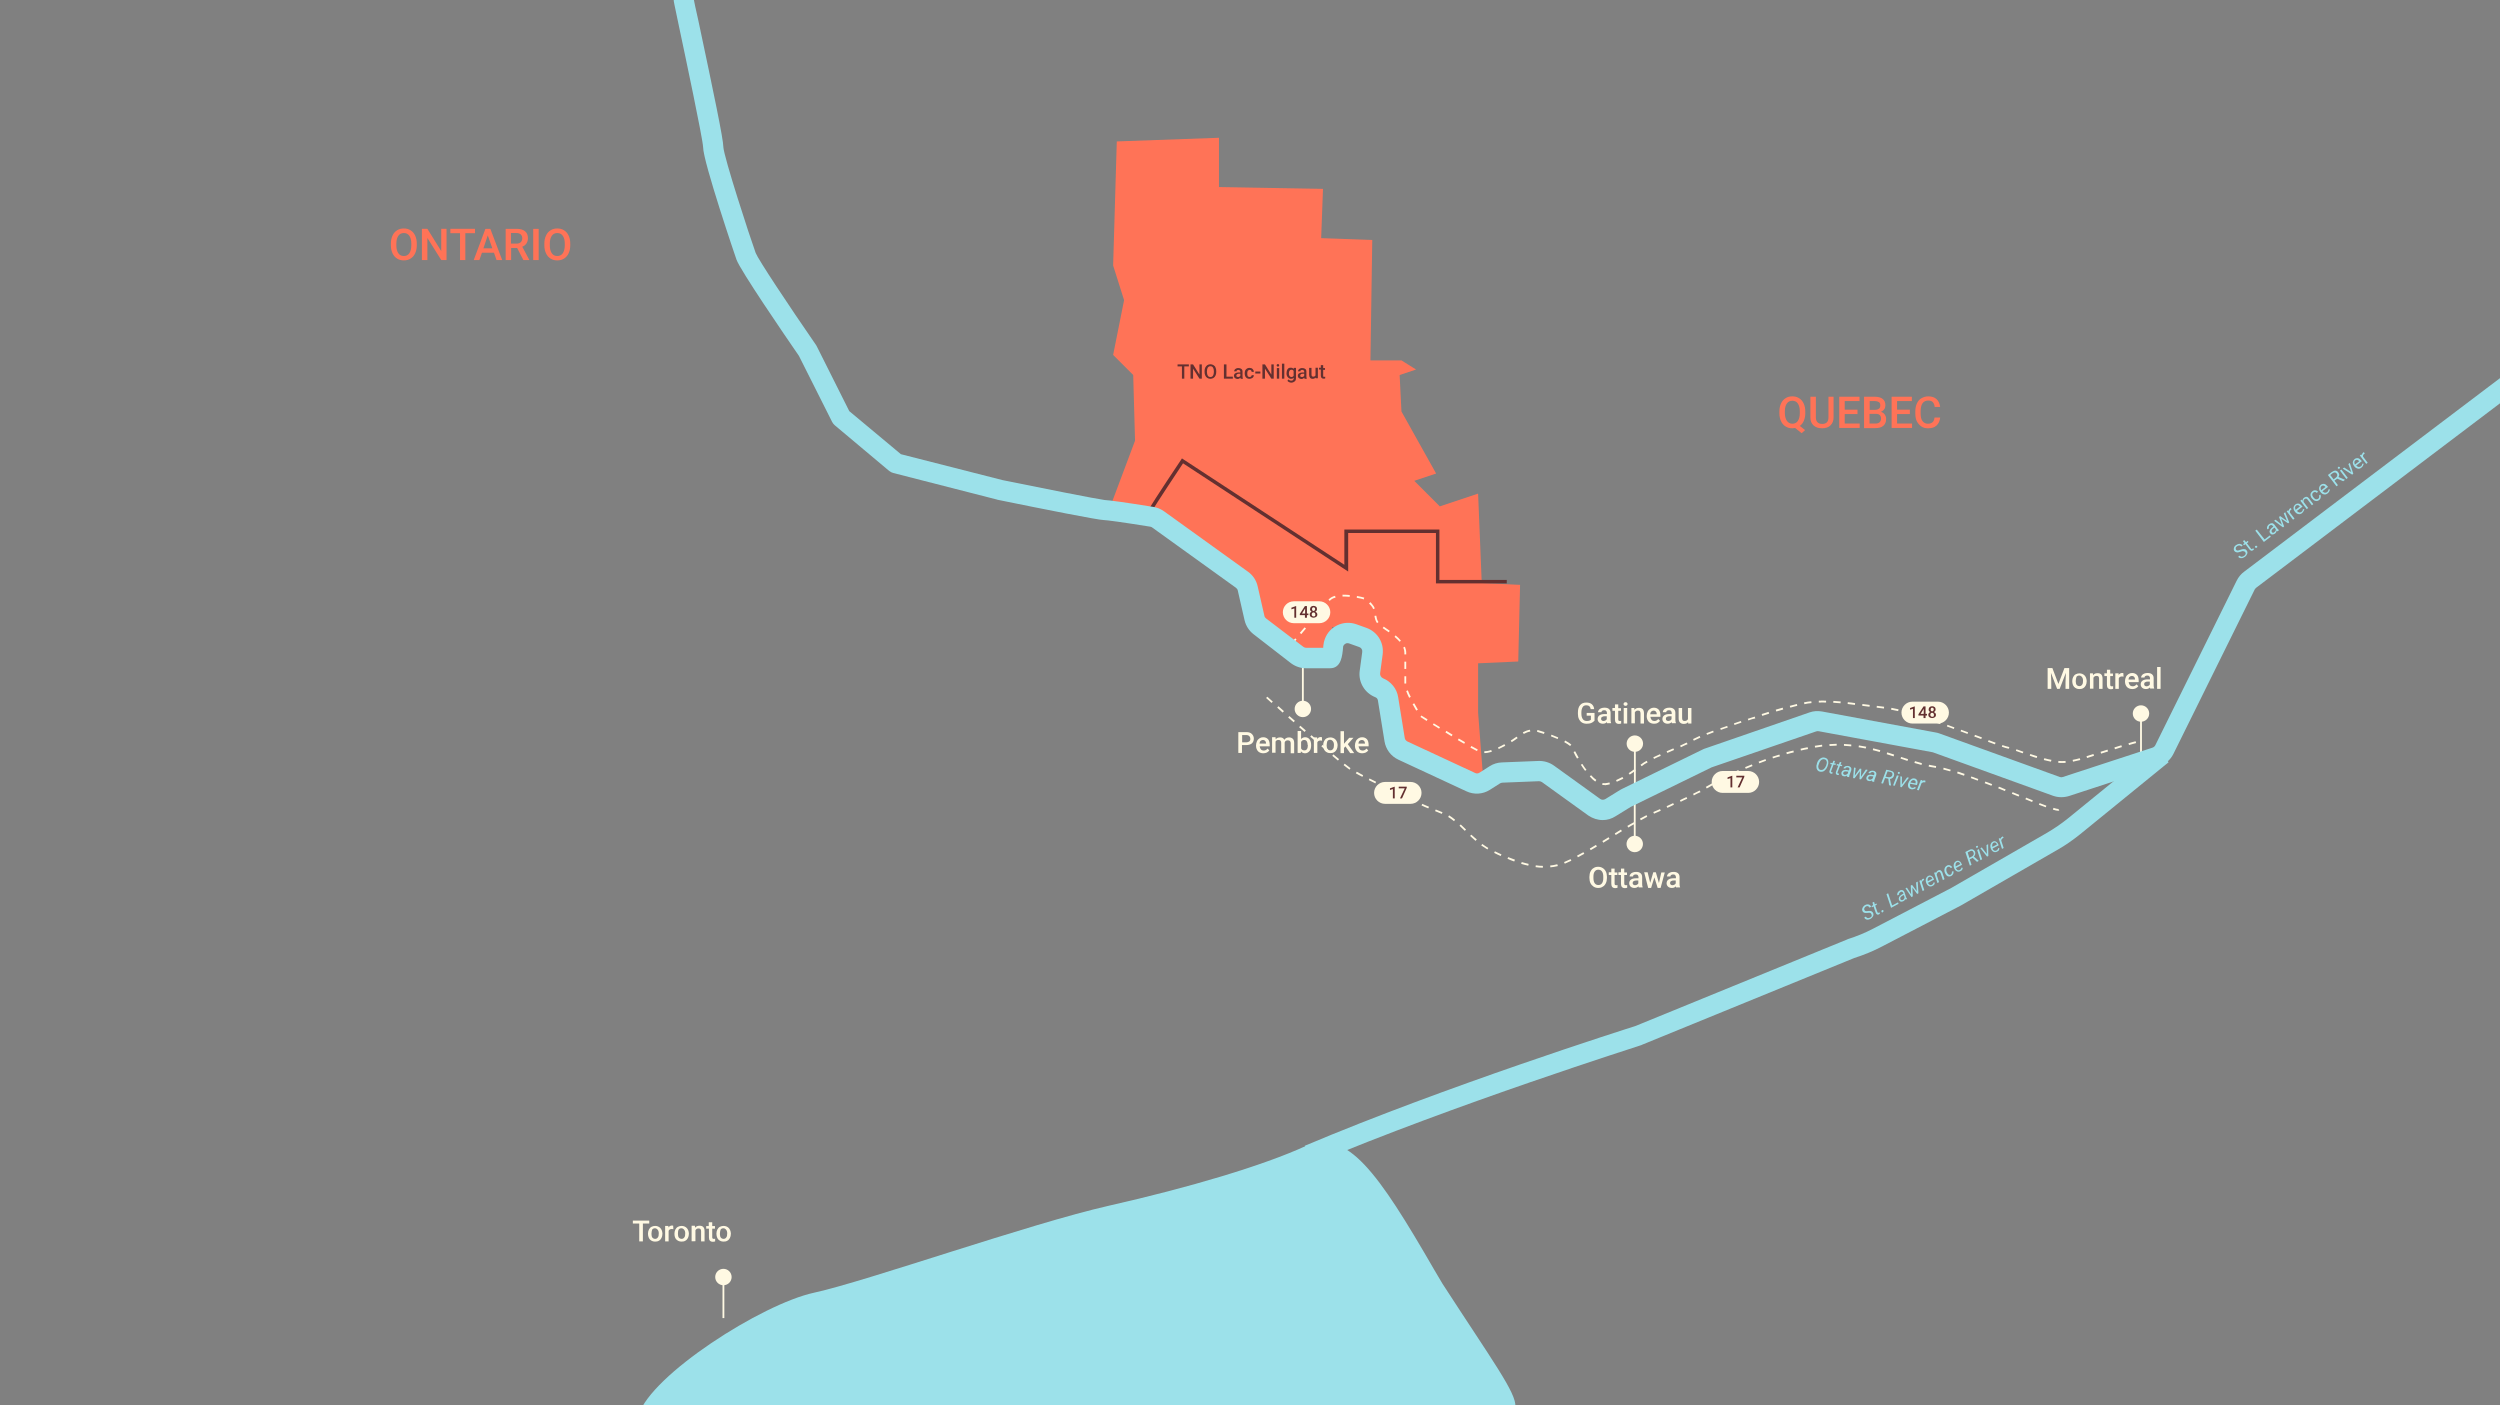 <svg version="1.1" id="Calque_2" xmlns="http://www.w3.org/2000/svg" x="0" y="0" viewBox="0 0 1370 770" xml:space="preserve"><rect x="0" y="0" width="1370" height="770" fill="#808080" stroke="none"/><style>.st0{fill:#fff9e3}.st1{enable-background:new}.st2{fill:#9ce1ea}.st3{fill:#ff7357}.st4{fill:#633030}</style><g id="Groupe_1805_00000062894681362097755650000014857039244429861044_" transform="translate(-198.5 -98.891)"><path class="st0" d="M1093.9 506.9h1v22h-1z"/><circle id="Ellipse_123_00000113336465205687487940000006195646777365264000_" class="st0" cx="1094.4" cy="506.4" r="4.5"/></g><g id="Groupe_3187_00000114073630843987577920000004710332232574502054_" transform="translate(-697.968 193.415)"><path class="st0" d="M1093.9 506.9h1v22h-1z"/><circle id="Ellipse_123-2_00000006667957781891576280000017553487177791769736_" class="st0" cx="1094.4" cy="506.4" r="4.5"/></g><g id="Groupe_1810_00000061464287575536911840000016435311135949011862_" transform="translate(78.866 -115.391)"><path class="st0" d="M1093.9 506.9h1v22h-1z"/><circle id="Ellipse_123-3_00000096756477948419126710000012009145381495551140_" class="st0" cx="1094.4" cy="506.4" r="4.5"/></g><g id="Groupe_1809_00000148657905067437675810000003455496986677753753_" transform="rotate(180 782.117 484.55)"><path class="st0" d="M667.9 507.1h1v22h-1z"/><circle id="Ellipse_123-4_00000116209949039056390830000000464357035596566171_" class="st0" cx="668.4" cy="506.6" r="4.5"/></g><g class="st1"><path class="st0" d="M873.7 395c-.4.5-1 .9-1.7 1.2-.7.3-1.6.4-2.5.4-1 0-1.8-.2-2.5-.6s-1.3-1.1-1.7-1.9-.6-1.7-.6-2.8v-.9c0-1.7.4-3.1 1.2-4 .8-1 2-1.4 3.4-1.4 1.3 0 2.3.3 3 .9.7.6 1.2 1.5 1.3 2.7h-1.9c-.2-1.4-1-2.1-2.4-2.1-.9 0-1.6.3-2 1s-.7 1.6-.7 2.8v.9c0 1.2.3 2.2.8 2.9.5.7 1.2 1 2.2 1 1 0 1.7-.2 2.2-.7v-2.2h-2.3v-1.5h4.3v4.3zm7.1 1.5c-.1-.2-.2-.4-.2-.8-.6.6-1.3.9-2.2.9-.8 0-1.5-.2-2.1-.7-.5-.5-.8-1.1-.8-1.8 0-.9.3-1.6 1-2.1s1.6-.7 2.9-.7h1.2v-.6c0-.4-.1-.8-.4-1.1-.2-.3-.6-.4-1.1-.4-.4 0-.8.1-1.1.3-.3.2-.4.5-.4.8h-1.9c0-.5.2-.9.5-1.3s.7-.7 1.3-.9c.5-.2 1.1-.3 1.8-.3 1 0 1.8.2 2.4.7.6.5.9 1.2.9 2.1v3.8c0 .8.1 1.4.3 1.8v.1h-2.1zm-2.1-1.4c.4 0 .7-.1 1.1-.3.3-.2.6-.4.7-.7v-1.6h-1c-.7 0-1.2.1-1.6.4-.4.2-.5.6-.5 1s.1.7.4.9.5.3.9.3zm8.1-9.1v2.1h1.5v1.4h-1.5v4.7c0 .3.1.6.2.7.1.1.4.2.7.2.2 0 .4 0 .7-.1v1.5c-.4.1-.8.2-1.2.2-1.5 0-2.2-.8-2.2-2.4v-4.8h-1.4V388h1.4v-2h1.8zm2.9-.2c0-.3.1-.5.3-.7.2-.2.4-.3.8-.3s.6.1.8.3.3.4.3.7c0 .3-.1.5-.3.7s-.5.3-.8.3-.6-.1-.8-.3c-.2-.1-.3-.4-.3-.7zm2 10.7h-1.9V388h1.9v8.5zm3.9-8.5l.1 1c.6-.8 1.4-1.1 2.5-1.1 1.8 0 2.7 1 2.7 3v5.6H899V391c0-.5-.1-.9-.3-1.2-.2-.3-.6-.4-1.1-.4-.8 0-1.3.3-1.7 1v6H894V388h1.6zm10.8 8.6c-1.2 0-2.2-.4-2.9-1.1-.7-.8-1.1-1.8-1.1-3v-.2c0-.8.2-1.6.5-2.3.3-.7.8-1.2 1.4-1.6.6-.4 1.2-.6 2-.6 1.2 0 2 .4 2.7 1.1.6.7.9 1.8.9 3.1v.8h-5.5c.1.7.3 1.2.7 1.7.4.4.9.6 1.5.6.9 0 1.6-.4 2.1-1.1l1 1c-.3.5-.8.9-1.4 1.2-.5.3-1.2.4-1.9.4zm-.2-7.2c-.5 0-.9.2-1.3.5s-.5.9-.6 1.5h3.6v-.1c0-.6-.2-1.1-.5-1.4s-.7-.5-1.2-.5zm10.1 7.1c-.1-.2-.2-.4-.2-.8-.6.6-1.3.9-2.2.9-.8 0-1.5-.2-2.1-.7-.5-.5-.8-1.1-.8-1.8 0-.9.3-1.6 1-2.1s1.6-.7 2.9-.7h1.2v-.6c0-.4-.1-.8-.4-1.1-.2-.3-.6-.4-1.1-.4-.4 0-.8.1-1.1.3-.3.2-.4.5-.4.8h-1.9c0-.5.2-.9.5-1.3s.7-.7 1.3-.9c.5-.2 1.1-.3 1.8-.3 1 0 1.8.2 2.4.7.6.5.9 1.2.9 2.1v3.8c0 .8.1 1.4.3 1.8v.1h-2.1zm-2.1-1.4c.4 0 .7-.1 1.1-.3.3-.2.6-.4.7-.7v-1.6h-1c-.7 0-1.2.1-1.6.4-.4.2-.5.6-.5 1s.1.7.4.9.5.3.9.3zm10.9.6c-.6.7-1.3 1-2.4 1-.9 0-1.6-.3-2.1-.8s-.7-1.3-.7-2.3V388h1.9v5.5c0 1.1.4 1.6 1.3 1.6s1.5-.3 1.9-1V388h1.9v8.5h-1.8v-.8z"/></g><g class="st1"><path class="st2" d="M997.4 422.9c-.5-.1-.9-.3-1.2-.6-.3-.3-.5-.7-.7-1.2-.1-.5-.1-1-.1-1.5.1-.4.2-.9.4-1.6.2-.6.5-1.1.9-1.6.4-.4.8-.8 1.3-1 .6-.3 1.3-.4 2-.2s1.3.5 1.6 1.1c.3.6.4 1.3.3 2.2-.1.4-.2.8-.4 1.4-.2.6-.5 1.1-.8 1.5-.3.4-.7.8-1.1 1.1-.6.4-1.4.5-2.2.4zm3.6-4.3c.2-.7.1-1.2-.1-1.7-.2-.4-.5-.7-1.1-.8-.5-.1-.9-.1-1.3.1s-.8.5-1.1 1c-.3.5-.6 1.1-.8 1.9l-.1.3c-.2.7-.1 1.2.1 1.7.2.4.5.7 1 .8.7.1 1.3 0 1.8-.4s1-1.1 1.3-1.9c.1-.3.2-.7.3-1zm4.6-1.6l-.5 1.3 1 .2-.3.7-1-.2-1.3 3.4c0 .1 0 .2-.1.3 0 .3.1.4.4.5h.5l-.2.8h-.7c-.4-.1-.6-.3-.8-.6s-.1-.7 0-1.1l1.3-3.4-1-.2.3-.7 1 .2.5-1.3.9.1zm3.5.7l-.5 1.3 1 .2-.3.7-1-.2-1.3 3.4c0 .1 0 .2-.1.3 0 .3.1.4.4.5h.5l-.2.8h-.7c-.4-.1-.6-.3-.8-.6-.1-.3-.1-.7 0-1.1l1.3-3.4-1-.2.3-.7 1 .2.5-1.3.9.1zm3 7.9v-.3l.1-.3c-.6.4-1.2.5-1.8.4-.5-.1-.9-.3-1.1-.7s-.3-.8-.2-1.3c.2-.6.5-1 1.1-1.3.6-.2 1.2-.3 2-.1l1 .2.2-.4c.1-.3.1-.6 0-.8-.1-.2-.4-.4-.7-.5-.3-.1-.6 0-.9.1-.3.1-.5.3-.6.6l-1-.2c.1-.3.3-.6.6-.8.3-.2.6-.4 1-.4.4-.1.8-.1 1.2 0 .6.1 1 .4 1.3.8.3.4.3.9.2 1.5l-1 2.7-.1.4c0 .2-.1.4 0 .6v.1l-1.3-.3zm-1.3-1c.3.1.6 0 .9-.1.3-.1.6-.3.8-.5l.4-1.1-.7-.1c-.6-.1-1.1-.1-1.4 0-.4.1-.6.4-.7.7-.1.3-.1.5.1.7.1.2.3.3.6.4zm9 1.1l2.7-4 1 .2-3.7 5.2-.8-.1.2-4.4-2.9 3.9-.8-.1.5-5.8.9.2-.5 4.3 2.8-3.9.8.1-.2 4.4zm6 2.5v-.3l.1-.3c-.6.4-1.2.5-1.8.4-.5-.1-.9-.3-1.1-.7-.3-.4-.3-.8-.2-1.3.2-.6.5-1 1.1-1.3.6-.2 1.2-.3 2-.1l1 .2.2-.4c.1-.3.1-.6 0-.8-.1-.2-.4-.4-.7-.5-.3-.1-.6 0-.9.1-.3.1-.5.3-.6.6l-1-.2c.1-.3.3-.6.6-.8.3-.2.6-.4 1-.4.4-.1.8-.1 1.2 0 .6.1 1 .4 1.3.8.3.4.3.9.2 1.5l-1 2.7-.1.4c0 .2-.1.4 0 .6v.1l-1.3-.3zm-1.3-1c.3.1.6 0 .9-.1.3-.1.6-.3.8-.5l.4-1.1-.7-.1c-.6-.1-1.1-.1-1.4 0-.4.1-.6.4-.7.7-.1.3-.1.5.1.7.1.2.3.3.6.4zm10.3-.5l-1.8-.3-1.1 3-1-.2 2.8-7.4 2.3.5c.8.2 1.4.5 1.7 1s.4 1.1.2 1.8c-.1.5-.4.9-.8 1.2-.4.3-.8.5-1.4.6l.6 3.5v.1l-1.1-.2-.4-3.6zm-1.5-1.1l1.5.3c.5.1 1 0 1.4-.2.4-.2.7-.5.8-1 .1-.4.1-.8-.1-1.1-.2-.3-.5-.5-1-.6l-1.5-.3-1.1 2.9zm5 5l-.9-.2 2.1-5.5 1 .2-2.2 5.5zm2.3-7.6c.2 0 .3.1.4.2.1.1.1.3.1.4 0 .2-.1.3-.2.4-.1.1-.3.1-.4.1-.2 0-.3-.1-.4-.2-.1-.1-.1-.3-.1-.4 0-.2.1-.3.2-.4s.2-.1.4-.1zm1.6 7l2.9-4 1 .2-4 5.2-.7-.1v-5.9l.9.2-.1 4.4zm5.1 2.5c-.7-.2-1.2-.5-1.5-1.1-.3-.6-.3-1.3-.1-2.1l.1-.2c.2-.6.4-1 .8-1.5.4-.4.8-.7 1.2-.9.4-.2.9-.2 1.4-.1.6.1 1 .4 1.3.9.3.4.3 1 .3 1.6 0 .2-.1.5-.2.7l-.1.4-3.7-.7c-.2.5-.2 1 0 1.4.2.4.5.7.9.8.6.1 1.1 0 1.7-.5l.5.6c-.3.3-.7.5-1.1.6-.6.2-1 .2-1.5.1zm1.6-5c-.4-.1-.8 0-1.1.2s-.7.6-.9 1.1l2.8.5v-.1c.1-.4.1-.8 0-1.1-.2-.3-.4-.5-.8-.6zm6.1 1.3l-.4-.1c-.6-.1-1.1.1-1.6.5l-1.5 3.9-1-.2 2.1-5.5.9.2-.3.6c.5-.5 1-.6 1.6-.5.1 0 .3.1.4.2l-.2.9z"/></g><g class="st1"><path class="st2" d="M1025.5 500.9c-.2-.5-.7-.8-1.4-.7l-1 .1h-.3c-1.1.1-1.9-.3-2.2-1.1-.2-.4-.2-.8-.1-1.2.1-.4.3-.8.6-1.2.3-.4.7-.7 1.1-.9.4-.2.8-.3 1.3-.3.4 0 .8.1 1.1.3.3.2.6.5.8 1l-.9.5c-.2-.4-.5-.7-.8-.8s-.7-.1-1.1.1c-.4.2-.7.5-.9.9-.2.4-.2.7 0 1.1.2.5.7.7 1.4.6l.8-.1h.4c1.1-.1 1.8.3 2.2 1.2.2.4.2.8.1 1.2-.1.4-.3.8-.6 1.1-.3.4-.7.7-1.1.9-.4.2-.9.3-1.3.4-.5 0-.9-.1-1.2-.3-.4-.2-.6-.5-.8-.9l.9-.5c.2.4.5.7.9.8.4.1.8 0 1.3-.2s.8-.5 1-.9c0-.4 0-.8-.2-1.1zm1.5-6.7l.4 1.4.9-.5.2.7-.9.5 1.2 3.5c0 .1.1.2.1.2.2.2.4.3.6.2.1-.1.2-.1.4-.3l.3.8c-.2.2-.4.3-.6.4-.3.2-.7.2-1 0s-.5-.4-.7-.9l-1.2-3.5-.9.5-.2-.7.9-.5-.4-1.4.9-.4zm4.3 4.6c.2-.1.3-.1.5-.1s.3.1.3.3c.1.2.1.3 0 .5s-.1.3-.3.4c-.1.1-.3.1-.4.1-.1 0-.3-.1-.3-.3-.1-.2-.1-.3-.1-.5.1-.2.2-.3.3-.4zm5.6-2.6l3.2-1.7.3.8-4.1 2.2-2.5-7.5.9-.5 2.2 6.7zm7.5-3.1c-.1-.1-.1-.2-.2-.3l-.1-.3c-.2.7-.6 1.2-1.2 1.4-.5.2-.9.3-1.3.2-.4-.1-.7-.4-.9-.8-.3-.6-.2-1.1 0-1.7.3-.5.8-1 1.5-1.4l.9-.5-.2-.4c-.1-.3-.3-.5-.6-.6-.2-.1-.5-.1-.8.1-.3.2-.5.4-.7.6-.1.3-.2.5-.1.8l-.9.5c-.1-.3-.2-.6-.1-1s.3-.7.5-1c.3-.3.6-.5.9-.7.5-.3 1-.3 1.5-.2.5.2.8.5 1 1l.9 2.8.2.4c.1.2.2.3.3.5v.1l-.6.5zm-1.7.1c.3-.1.5-.3.7-.6.2-.3.3-.6.3-.9l-.4-1.2-.7.3c-.5.3-.9.6-1.1.9s-.2.7-.1 1c.1.3.3.4.5.5.3.1.5.1.8 0zm7.7-4.8l-.4-4.8.9-.5.4 6.4-.7.4-2.6-3.6.2 4.9-.7.4-3.3-4.8.8-.4 2.3 3.7-.2-4.8.7-.4 2.6 3.5zm4.1-6.2l-.4.2c-.6.3-.9.8-.9 1.4l1.3 4-.9.5-1.8-5.6.8-.4.2.7c.1-.7.4-1.1.9-1.4.1-.1.3-.1.4-.1l.4.7zm4.5 3.3c-.6.3-1.3.4-1.9.1-.6-.3-1.1-.8-1.4-1.5l-.1-.2c-.2-.5-.3-1.1-.3-1.6 0-.6.2-1 .4-1.4.2-.4.6-.7 1-.9.5-.3 1-.3 1.5-.1s.9.5 1.2 1.1l.3.6.2.4-3.4 1.8c.2.5.5.8.9 1.1.4.2.8.2 1.2 0 .5-.3.9-.7 1-1.4l.7.2c-.1.4-.2.8-.4 1.2-.2.1-.5.4-.9.6zm-1.9-4.9c-.4.2-.6.5-.7.9-.1.4-.1.9 0 1.4l2.5-1.3v-.1c-.2-.4-.4-.7-.7-.9-.4-.2-.8-.2-1.1 0zm3.6-2.7l.2.7c.2-.8.6-1.3 1.2-1.6.5-.2.9-.3 1.3-.1s.7.6 1 1.2l1.2 3.7-.9.5-1.2-3.7c-.1-.2-.1-.3-.2-.4-.3-.4-.7-.5-1.1-.3-.5.3-.8.8-.9 1.5l1.3 4-.9.5-1.8-5.6.8-.4zm8.1 1.5c.3-.2.5-.4.7-.7.1-.3.2-.6.1-1l.8-.4c.1.3.2.7.1 1.1s-.2.7-.5 1c-.2.3-.5.6-.9.7-.4.2-.9.3-1.3.2s-.8-.2-1.1-.6c-.3-.3-.6-.7-.8-1.2l-.1-.2c-.2-.5-.3-1-.3-1.6 0-.5.2-1 .4-1.4s.6-.7 1.1-1c.5-.3 1.1-.3 1.6-.1.5.2.9.5 1.2 1.1l-.8.4c-.2-.3-.4-.6-.7-.7s-.6-.1-.9.1c-.5.2-.7.6-.8 1.1-.1.5 0 1.1.2 1.7l.1.1.3.6c.2.4.5.6.8.7s.5.2.8.1zm5.5-2c-.6.3-1.3.4-1.9.1-.6-.3-1.1-.8-1.4-1.5l-.1-.2c-.2-.5-.3-1.1-.3-1.6 0-.6.2-1 .4-1.4.2-.4.6-.7 1-.9.5-.3 1-.3 1.5-.1.5.2.9.5 1.2 1.1l.3.6.2.4-3.4 1.8c.2.5.5.8.9 1.1.4.2.8.2 1.2 0 .5-.3.9-.7 1-1.4l.7.2c-.1.4-.2.8-.4 1.2-.2.1-.5.4-.9.6zm-1.9-4.9c-.4.2-.6.5-.7.9-.1.4-.1.9 0 1.4l2.5-1.3v-.1c-.2-.4-.4-.7-.7-.9-.5-.2-.8-.2-1.1 0zm8.6-2.4l-1.6.8 1 3-.9.5-2.5-7.5 2.1-1.1c.7-.4 1.4-.5 1.9-.3.6.2 1 .6 1.3 1.2.2.5.2.9.1 1.4-.1.5-.3.9-.7 1.3l2.6 2.3v.1l-.9.5-2.4-2.2zm-1.8 0l1.3-.7c.5-.2.8-.6 1-1 .2-.4.2-.8 0-1.3-.2-.4-.4-.7-.7-.8-.3-.1-.7-.1-1.1.1l-1.4.7.9 3zm4-6.5c.1-.1.3-.1.4-.1.1 0 .3.1.3.3.1.2.1.3 0 .4 0 .1-.1.3-.3.3-.1.1-.3.1-.4.1-.1 0-.3-.1-.3-.3-.1-.1-.1-.3-.1-.4.1-.1.2-.3.4-.3zm3 7.3l-.9.5-1.8-5.6.9-.5 1.8 5.6zm2.6-2.9l-.2-4.9.9-.5.1 6.5-.7.3-3.7-4.6.8-.4 2.8 3.6zm5.6-1.3c-.6.3-1.3.4-1.9.1-.6-.3-1.1-.8-1.4-1.5l-.1-.2c-.2-.5-.3-1.1-.3-1.6s.2-1 .4-1.4c.2-.4.6-.7 1-.9.5-.3 1-.3 1.5-.1.5.2.9.6 1.2 1.1l.3.6.2.4-3.4 1.8c.2.5.5.9.9 1.1.4.2.8.2 1.2 0 .5-.3.9-.7 1-1.4l.7.2c-.1.4-.2.8-.4 1.2-.1.1-.5.4-.9.6zm-1.9-4.9c-.4.2-.6.5-.7.9s-.1.9 0 1.4l2.5-1.3v-.1c-.2-.4-.4-.7-.7-.9-.4-.2-.8-.2-1.1 0zm5.5-2.7l-.4.2c-.6.3-.9.8-.9 1.4l1.3 4-.9.5-1.8-5.6.8-.4.2.7c.1-.7.4-1.1.9-1.4.1-.1.3-.1.4-.1l.4.7z"/></g><g class="st1"><path class="st2" d="M1227.9 302.3c-.9.3-1.6.5-2.1.4-.5-.1-1-.3-1.3-.7-.4-.5-.5-1-.3-1.7.1-.6.5-1.2 1.2-1.6.4-.3.9-.5 1.3-.6.5-.1.9-.1 1.3.1.4.1.7.4 1 .7l-.8.6c-.3-.4-.6-.6-1-.6s-.8.1-1.3.4c-.4.3-.7.6-.7 1-.1.4 0 .7.2 1 .2.3.5.4.8.4.3 0 .8-.1 1.5-.4.6-.2 1.2-.4 1.6-.4.4 0 .8 0 1.1.1.3.1.6.3.8.7.4.5.5 1.1.3 1.7-.2.6-.6 1.2-1.2 1.7-.4.3-.9.5-1.4.7-.5.1-1 .1-1.4 0s-.8-.4-1-.7l.8-.6c.3.4.7.6 1.1.6.4 0 .9-.2 1.4-.5.4-.3.7-.7.8-1 .1-.4 0-.7-.2-1-.2-.3-.5-.5-.9-.5-.4-.2-.9-.1-1.6.2zm2-6.3l.9 1.1.9-.7.5.6-.9.7 2.2 2.9c.1.2.3.3.4.3.1 0 .3 0 .5-.2l.3-.3.5.6c-.2.2-.3.4-.5.5-.4.3-.7.4-1 .3-.3-.1-.7-.3-1-.7l-2.2-2.9-.8.6-.5-.6.8-.6-.9-1.1.8-.5zm5.9 4c-.1-.1-.1-.3-.1-.4 0-.2.1-.3.3-.4.2-.1.3-.2.5-.1.2 0 .3.1.4.2.1.1.1.3.1.4s-.1.3-.3.4c-.2.1-.3.2-.5.1s-.3-.1-.4-.2zm5.2-4.4l2.9-2.2.5.7-3.8 2.9-4.7-6.2.8-.6 4.3 5.4zm7.1-4.4c-.1-.1-.3-.2-.5-.4-.1.7-.4 1.2-.9 1.6-.5.3-.9.5-1.4.5-.5 0-.9-.2-1.2-.6-.4-.5-.5-1-.3-1.5s.6-1.1 1.2-1.6l.8-.6-.3-.4c-.2-.3-.5-.4-.8-.5-.3 0-.6.1-.9.3-.3.2-.5.5-.5.8s0 .5.1.7l-.8.6c-.2-.2-.3-.5-.3-.9 0-.3.1-.7.3-1 .2-.3.4-.6.8-.9.5-.4 1.1-.6 1.6-.6s.9.3 1.3.7l1.6 2.1c.3.4.6.7.9.9l.1.1-.8.7zm-1.7.4c.2-.2.4-.4.6-.7.1-.3.2-.6.1-.9l-.7-.9-.6.5c-1 .7-1.2 1.4-.8 2 .2.2.4.4.7.4.1-.1.4-.2.7-.4zm6.9-6.1l-1.8-4.2.8-.6 2.2 5.6-.6.5-3.8-2.6 1.6 4.3-.6.5-4.9-3.6.8-.6 3.5 2.8-1.6-4.3.6-.5 3.8 2.7zm2.5-6.4c-.1.1-.3.2-.4.3-.5.4-.7.9-.5 1.5l2.5 3.3-.8.6-3.5-4.6.8-.6.4.5c-.1-.6.2-1.1.6-1.5.2-.1.3-.2.4-.2l.5.7zm5.7 2.1c-.6.5-1.3.7-2 .5-.7-.1-1.3-.5-1.8-1.2l-.1-.1c-.3-.5-.6-.9-.7-1.4-.1-.5-.1-1 .1-1.4.2-.4.4-.8.8-1.1.6-.5 1.2-.6 1.9-.5.6.1 1.2.6 1.8 1.3l.3.3-3.1 2.4c.4.4.8.7 1.2.8.5.1.9 0 1.3-.3.3-.2.5-.4.6-.7s.2-.5.2-.8h.8c-.2.8-.6 1.6-1.3 2.2zm-3.3-4.1c-.3.2-.5.6-.5 1s.1.8.3 1.3l2.3-1.8v-.1c-.3-.4-.7-.6-1-.7-.4-.1-.8 0-1.1.3zm3.1-3.3l.5.6c0-.7.3-1.3.9-1.7 1-.7 1.9-.6 2.7.5l2.3 3.1-.8.6-2.3-3.1c-.3-.3-.5-.5-.8-.6-.3 0-.6.1-.9.3-.3.2-.4.4-.5.7-.1.3-.1.6 0 .9l2.5 3.3-.8.6-3.5-4.6.7-.6zm9.1-.5c.3-.2.5-.5.5-.8.1-.3 0-.6-.1-.9l.7-.6c.2.3.3.6.3 1s-.1.7-.2 1.1c-.2.4-.4.7-.7.9-.6.5-1.3.7-2 .5-.7-.1-1.3-.6-1.9-1.3l-.1-.1c-.3-.4-.6-.9-.7-1.4-.1-.5-.1-.9.1-1.4.2-.4.5-.8.9-1.1.5-.4 1.1-.6 1.6-.5.6 0 1.1.3 1.5.8l-.7.6c-.3-.3-.6-.4-.9-.5-.3 0-.7.1-1 .3-.4.3-.6.7-.6 1.1 0 .5.2 1 .6 1.5l.1.1c.4.5.8.9 1.3 1 .4.1.9 0 1.3-.3zm5.1-2.9c-.6.5-1.3.7-2 .5-.7-.1-1.3-.5-1.8-1.2l-.1-.1c-.4-.5-.6-.9-.7-1.4-.1-.5-.1-1 .1-1.4.2-.4.4-.8.8-1.1.6-.5 1.2-.6 1.9-.5.6.1 1.2.6 1.8 1.3l.3.3-3.1 2.4c.4.4.8.7 1.2.8.5.1.9 0 1.3-.3.3-.2.5-.5.6-.7.1-.3.2-.5.2-.8h.8c-.2.9-.5 1.6-1.3 2.2zm-3.3-4c-.3.2-.5.6-.5 1s.1.8.3 1.3l2.3-1.8v-.1c-.3-.4-.7-.6-1-.7-.4-.1-.7 0-1.1.3zm8.6-4.1l-1.5 1.1 1.9 2.5-.8.6-4.7-6.2 2.1-1.6c.7-.5 1.4-.8 2-.8.6 0 1.2.4 1.6 1 .3.4.4.8.5 1.2 0 .4-.1.9-.4 1.3l3.5 1.5v.1l-.9.7-3.3-1.4zm-2 .4l1.3-1c.4-.3.7-.7.7-1.1.1-.4 0-.8-.3-1.1-.3-.4-.6-.6-1-.6s-.8.1-1.2.4l-1.3 1 1.8 2.4zm2.4-6c-.1-.1-.1-.3-.1-.4 0-.1.1-.3.2-.4.2-.1.3-.2.5-.1.1 0 .3.1.4.2s.1.3.1.4c0 .1-.1.3-.3.4-.2.1-.3.2-.4.1-.1 0-.3-.1-.4-.2zm5.4 5.2l-.8.6-3.5-4.6.8-.6 3.5 4.6zm1.9-3.2l-1.6-4.4.8-.6 1.9 5.9-.6.5-5.2-3.3.8-.6 3.9 2.5zm5.5-2.4c-.6.5-1.3.7-2 .5s-1.3-.5-1.8-1.2l-.1-.1c-.3-.5-.6-.9-.7-1.4-.1-.5-.1-1 .1-1.4s.4-.8.8-1.1c.6-.5 1.2-.6 1.9-.5s1.2.6 1.8 1.3l.3.3-3.1 2.4c.4.4.8.7 1.2.8s.9 0 1.3-.3c.3-.2.5-.4.6-.7.1-.3.2-.5.2-.8h.8c-.2.9-.5 1.6-1.3 2.2zm-3.3-4c-.3.2-.5.6-.5 1s.1.8.3 1.3l2.3-1.8v-.1c-.3-.4-.7-.6-1-.7-.4-.1-.8 0-1.1.3zm5.2-3.8c-.1.1-.3.2-.4.3-.5.4-.7.9-.5 1.5l2.5 3.3-.8.6-3.5-4.6.8-.6.4.5c-.1-.6.2-1.1.6-1.5.2-.1.3-.2.4-.2l.5.7z"/></g><g class="st1"><path class="st0" d="M1124.7 366.1l3.3 8.7 3.3-8.7h2.6v11.4h-2v-3.8l.2-5-3.4 8.8h-1.4l-3.4-8.8.2 5v3.8h-2v-11.4h2.6zm10.9 7.1c0-.8.2-1.6.5-2.2s.8-1.2 1.4-1.5 1.3-.5 2-.5c1.1 0 2.1.4 2.8 1.1s1.1 1.7 1.2 2.9v.4c0 .8-.2 1.6-.5 2.2s-.8 1.2-1.4 1.5c-.6.4-1.3.5-2.1.5-1.2 0-2.1-.4-2.9-1.2-.6-.7-1-1.8-1-3.2zm1.9.1c0 .9.2 1.6.5 2s.9.7 1.5.7 1.1-.2 1.5-.8c.4-.5.5-1.2.5-2.2 0-.9-.2-1.5-.6-2s-.9-.8-1.5-.8-1.1.2-1.5.7c-.2.7-.4 1.5-.4 2.4zm9.4-4.3l.1 1c.6-.8 1.4-1.1 2.5-1.1 1.8 0 2.7 1 2.7 3v5.6h-1.9V372c0-.5-.1-.9-.3-1.2-.2-.3-.6-.4-1.1-.4-.8 0-1.3.3-1.7 1v6h-1.9V369h1.6zm9.5-2v2.1h1.5v1.4h-1.5v4.7c0 .3.1.6.2.7.1.1.4.2.7.2.2 0 .4 0 .7-.1v1.5c-.4.1-.8.2-1.2.2-1.5 0-2.2-.8-2.2-2.4v-4.8h-1.4V369h1.4v-2h1.8zm7.3 3.8c-.2 0-.5-.1-.8-.1-.9 0-1.5.3-1.8 1v5.8h-1.9V369h1.8v.9c.5-.7 1.1-1.1 1.9-1.1.3 0 .5 0 .7.1l.1 1.9zm4.8 6.8c-1.2 0-2.2-.4-2.9-1.1-.7-.8-1.1-1.8-1.1-3v-.2c0-.8.2-1.6.5-2.3.3-.7.8-1.2 1.4-1.6.6-.4 1.2-.6 2-.6 1.2 0 2 .4 2.7 1.1.6.7.9 1.8.9 3.1v.8h-5.5c.1.7.3 1.2.7 1.7.4.4.9.6 1.5.6.9 0 1.6-.4 2.1-1.1l1 1c-.3.5-.8.9-1.4 1.2-.6.3-1.2.4-1.9.4zm-.2-7.2c-.5 0-.9.2-1.3.5s-.5.9-.6 1.5h3.6v-.1c0-.6-.2-1.1-.5-1.4s-.7-.5-1.2-.5zm10.1 7.1c-.1-.2-.2-.4-.2-.8-.6.6-1.3.9-2.2.9-.8 0-1.5-.2-2.1-.7-.5-.5-.8-1.1-.8-1.8 0-.9.3-1.6 1-2.1s1.6-.7 2.9-.7h1.2v-.6c0-.4-.1-.8-.4-1.1-.2-.3-.6-.4-1.1-.4-.4 0-.8.1-1.1.3-.3.2-.4.5-.4.8h-1.9c0-.5.2-.9.5-1.3s.7-.7 1.3-.9c.5-.2 1.1-.3 1.8-.3 1 0 1.8.2 2.4.7.6.5.9 1.2.9 2.1v3.8c0 .8.1 1.4.3 1.8v.1h-2.1zm-2.1-1.4c.4 0 .7-.1 1.1-.3.3-.2.6-.4.7-.7v-1.6h-1c-.7 0-1.2.1-1.6.4-.4.2-.5.6-.5 1s.1.7.4.9.5.3.9.3zm7.7 1.4h-1.9v-12h1.9v12z"/></g><g class="st1"><path class="st0" d="M880.6 481.1c0 1.1-.2 2.1-.6 2.9-.4.8-.9 1.5-1.7 1.9-.7.5-1.5.7-2.5.7-.9 0-1.7-.2-2.5-.7-.7-.5-1.3-1.1-1.7-1.9-.4-.8-.6-1.8-.6-2.9v-.6c0-1.1.2-2.1.6-2.9.4-.8.9-1.5 1.7-1.9.7-.5 1.5-.7 2.5-.7.9 0 1.7.2 2.5.7.7.4 1.3 1.1 1.7 1.9s.6 1.8.6 2.9v.6zm-2-.6c0-1.3-.2-2.2-.7-2.9s-1.2-1-2-1c-.9 0-1.5.3-2 1s-.7 1.6-.7 2.8v.7c0 1.2.2 2.2.7 2.9.5.7 1.2 1 2 1 .9 0 1.5-.3 2-1s.7-1.6.7-2.9v-.6zm6.2-4.5v2.1h1.5v1.4h-1.5v4.7c0 .3.1.6.2.7.1.1.4.2.7.2.2 0 .4 0 .7-.1v1.5c-.4.1-.8.2-1.2.2-1.5 0-2.2-.8-2.2-2.4v-4.8h-1.4V478h1.4v-2h1.8zm5.3 0v2.1h1.5v1.4h-1.5v4.7c0 .3.1.6.2.7.1.1.4.2.7.2.2 0 .4 0 .7-.1v1.5c-.4.1-.8.2-1.2.2-1.5 0-2.2-.8-2.2-2.4v-4.8h-1.4V478h1.4v-2h1.8zm8 10.5c-.1-.2-.2-.4-.2-.8-.6.6-1.3.9-2.2.9-.8 0-1.5-.2-2.1-.7-.5-.5-.8-1.1-.8-1.8 0-.9.3-1.6 1-2.1s1.6-.7 2.9-.7h1.2v-.6c0-.4-.1-.8-.4-1.1-.2-.3-.6-.4-1.1-.4-.4 0-.8.1-1.1.3-.3.2-.4.5-.4.8H893c0-.5.2-.9.5-1.3s.7-.7 1.3-.9c.5-.2 1.1-.3 1.8-.3 1 0 1.8.2 2.4.7.6.5.9 1.2.9 2.1v3.8c0 .8.1 1.4.3 1.8v.1h-2.1zm-2.1-1.4c.4 0 .7-.1 1.1-.3.3-.2.6-.4.7-.7v-1.6h-1c-.7 0-1.2.1-1.6.4-.4.2-.5.6-.5 1s.1.7.4.9.5.3.9.3zm13.1-1.2l1.3-5.8h1.9l-2.3 8.5h-1.6l-1.8-5.8-1.8 5.8h-1.6L901 478h1.9l1.4 5.8 1.7-5.8h1.4l1.7 5.9zm9.5 2.6c-.1-.2-.2-.4-.2-.8-.6.6-1.3.9-2.2.9-.8 0-1.5-.2-2.1-.7-.5-.5-.8-1.1-.8-1.8 0-.9.3-1.6 1-2.1s1.6-.7 2.9-.7h1.2v-.6c0-.4-.1-.8-.4-1.1-.2-.3-.6-.4-1.1-.4-.4 0-.8.1-1.1.3-.3.2-.4.5-.4.8h-1.9c0-.5.2-.9.5-1.3s.7-.7 1.3-.9c.5-.2 1.1-.3 1.8-.3 1 0 1.8.2 2.4.7.6.5.9 1.2.9 2.1v3.8c0 .8.1 1.4.3 1.8v.1h-2.1zm-2.1-1.4c.4 0 .7-.1 1.1-.3.3-.2.6-.4.7-.7v-1.6h-1c-.7 0-1.2.1-1.6.4-.4.2-.5.6-.5 1s.1.7.4.9.5.3.9.3z"/></g><path id="Tracé_7026_00000176022310105683243860000007218284325526172562_" class="st3" d="M813 429.5l-48-19-5-32-10-3 2-25-22-7 1 17-13 2-28-21-6-21-49-36-28-3 15-40-1-36-11-11 6-30-6-19 2-68 56-2v27l57 1-1 27 28 1-1 66h17l8 5-9 3 1 20 19 34-12 4 14 14 21-7 2 49 21 1-1 42-22 1v27l3 39z"/><path class="st2" d="M719.3 638l-4.3-10.1c76.8-32.5 175.7-63.9 181.1-65.6l116.2-47.5c.1-.1.3-.1.4-.2 4.8-1.5 9.4-3.4 13.8-5.7l42.8-22.3 52.6-30.3c3.9-2.3 7.7-4.9 11.2-7.7l48.4-39.4 6.9 8.5-48.4 39.4c-4 3.2-8.2 6.2-12.7 8.7l-52.7 30.4c-.1 0-.1.1-.2.1l-42.9 22.3c-4.9 2.6-10.1 4.7-15.4 6.4l-116.2 47.5c-.1.1-.3.1-.4.2-.9.4-102 32.3-180.2 65.3z"/><g id="Groupe_3186_00000083075865487270251810000013777623538982779794_" transform="rotate(180 691.183 447.55)"><path class="st0" d="M667.9 507.1h1v22h-1z"/><circle id="Ellipse_123-5_00000176010517413252115170000005275943263832866437_" class="st0" cx="668.4" cy="506.6" r="4.5"/></g><g class="st1"><path class="st0" d="M355.8 670.5h-3.5v9.8h-2v-9.8h-3.5v-1.6h9v1.6zm-.7 5.5c0-.8.2-1.6.5-2.2s.8-1.2 1.4-1.5 1.3-.5 2-.5c1.1 0 2.1.4 2.8 1.1s1.1 1.7 1.2 2.9v.4c0 .8-.2 1.6-.5 2.2s-.8 1.2-1.4 1.5c-.6.4-1.3.5-2.1.5-1.2 0-2.1-.4-2.9-1.2-.6-.7-1-1.8-1-3.2zm1.9.2c0 .9.2 1.6.5 2s.9.7 1.5.7 1.1-.2 1.5-.8c.4-.5.5-1.2.5-2.2 0-.9-.2-1.5-.6-2s-.9-.8-1.5-.8-1.1.2-1.5.7c-.2.6-.4 1.4-.4 2.4zm12-2.6c-.2 0-.5-.1-.8-.1-.9 0-1.5.3-1.8 1v5.8h-1.9v-8.5h1.8v.9c.5-.7 1.1-1.1 1.9-1.1.3 0 .5 0 .7.1l.1 1.9zm.6 2.4c0-.8.2-1.6.5-2.2s.8-1.2 1.4-1.5 1.3-.5 2-.5c1.1 0 2.1.4 2.8 1.1s1.1 1.7 1.2 2.9v.4c0 .8-.2 1.6-.5 2.2s-.8 1.2-1.4 1.5c-.6.4-1.3.5-2.1.5-1.2 0-2.1-.4-2.9-1.2-.7-.7-1-1.8-1-3.2zm1.9.2c0 .9.2 1.6.5 2s.9.7 1.5.7 1.1-.2 1.5-.8c.4-.5.5-1.2.5-2.2 0-.9-.2-1.5-.6-2s-.9-.8-1.5-.8-1.1.2-1.5.7c-.3.6-.4 1.4-.4 2.4zm9.3-4.4l.1 1c.6-.8 1.4-1.1 2.5-1.1 1.8 0 2.7 1 2.7 3v5.6h-1.9v-5.5c0-.5-.1-.9-.3-1.2-.2-.3-.6-.4-1.1-.4-.8 0-1.3.3-1.7 1v6H379v-8.5h1.8zm9.5-2v2.1h1.5v1.4h-1.5v4.7c0 .3.1.6.2.7.1.1.4.2.7.2.2 0 .4 0 .7-.1v1.5c-.4.1-.8.2-1.2.2-1.5 0-2.2-.8-2.2-2.4v-4.8H387v-1.4h1.4v-2.1h1.9zm2.3 6.2c0-.8.2-1.6.5-2.2s.8-1.2 1.4-1.5 1.3-.5 2-.5c1.1 0 2.1.4 2.8 1.1s1.1 1.7 1.2 2.9v.4c0 .8-.2 1.6-.5 2.2s-.8 1.2-1.4 1.5c-.6.4-1.3.5-2.1.5-1.2 0-2.1-.4-2.9-1.2-.6-.7-1-1.8-1-3.2zm1.9.2c0 .9.2 1.6.5 2s.9.7 1.5.7 1.1-.2 1.5-.8c.4-.5.5-1.2.5-2.2 0-.9-.2-1.5-.6-2s-.9-.8-1.5-.8-1.1.2-1.5.7c-.2.6-.4 1.4-.4 2.4z"/></g><g class="st1"><path class="st3" d="M989.3 226.4c0 1.6-.3 3-.8 4.2s-1.2 2.1-2.2 2.8l2.9 2.3-1.9 1.7-3.6-2.9c-.5.1-1 .2-1.5.2-1.4 0-2.6-.3-3.7-1s-1.9-1.6-2.5-2.9-.9-2.7-.9-4.3v-1c0-1.7.3-3.1.9-4.4s1.4-2.2 2.5-2.9 2.3-1 3.7-1c1.4 0 2.6.3 3.7 1s1.9 1.6 2.5 2.9.9 2.7.9 4.4v.9zm-3-.9c0-1.9-.4-3.4-1.1-4.4s-1.7-1.5-3-1.5-2.3.5-3 1.5-1.1 2.4-1.1 4.2v1c0 1.8.4 3.3 1.1 4.3s1.7 1.6 3 1.6 2.3-.5 3-1.5 1.1-2.5 1.1-4.4v-.8zm18.5-8.1v11.4c0 1.8-.6 3.2-1.7 4.3s-2.7 1.6-4.6 1.6c-2 0-3.5-.5-4.7-1.6s-1.7-2.5-1.7-4.3v-11.4h3v11.4c0 1.1.3 2 .9 2.6s1.4.9 2.6.9c2.3 0 3.4-1.2 3.4-3.6v-11.3h2.8zm13.1 9.5h-7v5.2h8.2v2.4h-11.2v-17.1h11.1v2.4h-8.1v4.7h7v2.4zm3.6 7.6v-17.1h5.8c1.9 0 3.4.4 4.4 1.2s1.5 1.9 1.5 3.5c0 .8-.2 1.5-.6 2.1s-1 1.1-1.9 1.5c.9.2 1.6.7 2.1 1.4s.8 1.5.8 2.5c0 1.6-.5 2.8-1.5 3.7s-2.5 1.3-4.4 1.3h-6.2zm3-9.9h2.9c.9 0 1.6-.2 2.2-.6s.8-1 .8-1.8-.2-1.5-.7-1.8-1.2-.6-2.2-.6h-2.9v4.8zm0 2.2v5.3h3.3c.9 0 1.7-.2 2.2-.7s.8-1.1.8-1.9c0-1.8-.9-2.7-2.7-2.7h-3.6zm22.1.1h-7v5.2h8.2v2.4h-11.2v-17.1h11.1v2.4h-8.1v4.7h7v2.4zm16.6 2c-.2 1.8-.8 3.2-2 4.3s-2.7 1.5-4.7 1.5c-1.4 0-2.6-.3-3.6-1s-1.8-1.6-2.4-2.7-.9-2.6-.9-4.1v-1.6c0-1.6.3-3 .9-4.3s1.4-2.2 2.5-2.8 2.3-1 3.7-1c1.9 0 3.4.5 4.5 1.5s1.8 2.5 2 4.3h-3c-.1-1.2-.5-2.1-1.1-2.7s-1.4-.8-2.5-.8c-1.3 0-2.3.5-3 1.4s-1 2.3-1.1 4.1v1.5c0 1.8.3 3.3 1 4.2s1.6 1.5 2.9 1.5c1.2 0 2-.3 2.6-.8s1-1.4 1.1-2.6h3.1z"/></g><g class="st1"><path class="st3" d="M228.4 134.4c0 1.7-.3 3.1-.9 4.4s-1.4 2.2-2.5 2.9-2.3 1-3.7 1c-1.4 0-2.6-.3-3.7-1s-1.9-1.6-2.5-2.9-.9-2.7-.9-4.3v-1c0-1.7.3-3.1.9-4.4s1.4-2.2 2.5-2.9 2.3-1 3.7-1 2.6.3 3.7 1 1.9 1.6 2.5 2.9.9 2.7.9 4.4v.9zm-3-.9c0-1.9-.4-3.3-1.1-4.3s-1.7-1.5-3-1.5-2.3.5-3 1.5-1.1 2.4-1.1 4.3v1c0 1.9.4 3.3 1.1 4.3s1.7 1.5 3 1.5 2.3-.5 3-1.5 1.1-2.5 1.1-4.4v-.9zm19.4 9h-3l-7.6-12.1v12.1h-3v-17.1h3l7.6 12.2v-12.2h2.9v17.1zm15.5-14.7H255v14.7h-2.9v-14.7h-5.3v-2.4h13.5v2.4zm10.4 10.7h-6.6l-1.4 4h-3.1l6.4-17.1h2.7l6.5 17.1h-3.1l-1.4-4zm-5.8-2.4h4.9l-2.5-7.1-2.4 7.1zm18.5-.2h-3.3v6.6h-3v-17.1h6c2 0 3.5.4 4.6 1.3s1.6 2.2 1.6 3.8c0 1.1-.3 2.1-.8 2.9s-1.3 1.4-2.3 1.8l3.8 7.1v.2h-3.2l-3.4-6.6zm-3.3-2.4h3c1 0 1.8-.3 2.3-.8s.8-1.2.8-2.1c0-.9-.3-1.6-.8-2.1s-1.3-.8-2.3-.8H280v5.8zm15.1 9h-3v-17.1h3v17.1zm17.3-8.1c0 1.7-.3 3.1-.9 4.4s-1.4 2.2-2.5 2.9-2.3 1-3.7 1c-1.4 0-2.6-.3-3.7-1s-1.9-1.6-2.5-2.9-.9-2.7-.9-4.3v-1c0-1.7.3-3.1.9-4.4s1.4-2.2 2.5-2.9 2.3-1 3.7-1 2.6.3 3.7 1 1.9 1.6 2.5 2.9.9 2.7.9 4.4v.9zm-3-.9c0-1.9-.4-3.3-1.1-4.3s-1.7-1.5-3-1.5-2.3.5-3 1.5-1.1 2.4-1.1 4.3v1c0 1.9.4 3.3 1.1 4.3s1.7 1.5 3 1.5 2.3-.5 3-1.5 1.1-2.5 1.1-4.4v-.9z"/></g><path class="st4" d="M825.8 319.7h-38.9v-27.6h-48.1v21.1l-90.5-59.3c-2.7 4-14.3 21.6-17.6 27l-1.7-1c3.7-6.2 18-27.7 18.2-27.9l.5-.8 89 58.3v-19.3h52.1v27.6h36.9v1.9z"/><g class="st1"><path class="st4" d="M651.4 200.8H649v6.7h-1.3v-6.7h-2.4v-1.1h6.2v1.1zm7.3 6.7h-1.4l-3.5-5.5v5.5h-1.4v-7.8h1.4l3.5 5.6v-5.6h1.3v7.8zm7.8-3.7c0 .8-.1 1.4-.4 2s-.6 1-1.1 1.3c-.5.3-1.1.5-1.7.5-.6 0-1.2-.2-1.7-.5s-.9-.8-1.1-1.3c-.3-.6-.4-1.2-.4-2v-.4c0-.8.1-1.4.4-2 .3-.6.7-1 1.1-1.3.5-.3 1.1-.5 1.7-.5s1.2.2 1.7.5.9.7 1.1 1.3c.3.6.4 1.2.4 2v.4zm-1.3-.4c0-.9-.2-1.5-.5-2s-.8-.7-1.4-.7c-.6 0-1 .2-1.4.7-.3.5-.5 1.1-.5 2v.5c0 .9.2 1.5.5 2s.8.7 1.4.7c.6 0 1.1-.2 1.4-.7.3-.5.5-1.1.5-2v-.5zm6.8 3h3.6v1.1h-4.9v-7.8h1.4v6.7zm7.9 1.1c-.1-.1-.1-.3-.2-.5-.4.4-.9.7-1.5.7s-1.1-.2-1.4-.5c-.4-.3-.6-.7-.6-1.2 0-.6.2-1.1.7-1.4.5-.3 1.1-.5 2-.5h.8v-.4c0-.3-.1-.5-.3-.7s-.4-.3-.8-.3c-.3 0-.5.1-.7.2s-.3.3-.3.6h-1.3c0-.3.1-.6.3-.9s.5-.5.9-.7c.4-.2.8-.2 1.2-.2.7 0 1.2.2 1.6.5s.6.8.6 1.4v2.6c0 .5.1.9.2 1.3v.1h-1.2zm-1.4-.9c.3 0 .5-.1.7-.2.2-.1.4-.3.5-.5v-1.1h-.7c-.5 0-.8.1-1.1.3-.2.2-.4.4-.4.7 0 .3.1.5.2.6.3.1.5.2.8.2zm6.3 0c.3 0 .6-.1.8-.3.2-.2.3-.4.3-.7h1.2c0 .4-.1.7-.3 1-.2.3-.5.6-.9.7-.4.2-.8.3-1.2.3-.8 0-1.5-.3-1.9-.8-.5-.5-.7-1.3-.7-2.2v-.1c0-.9.2-1.6.7-2.1.5-.5 1.1-.8 1.9-.8.7 0 1.3.2 1.7.6.4.4.7.9.7 1.6h-1.2c0-.3-.1-.6-.3-.8-.2-.2-.5-.3-.8-.3-.4 0-.7.2-1 .5-.2.3-.3.8-.3 1.4v.2c0 .6.1 1.1.3 1.4.2.2.5.4 1 .4zm5.9-1.9h-2.8v-1.1h2.8v1.1zm7.4 2.8h-1.4l-3.5-5.5v5.5h-1.4v-7.8h1.4l3.5 5.6v-5.6h1.3v7.8zm1.5-7.3c0-.2.1-.4.2-.5.1-.1.3-.2.5-.2s.4.1.5.2.2.3.2.5-.1.4-.2.5-.3.2-.5.2-.4-.1-.5-.2c-.2-.2-.2-.3-.2-.5zm1.4 7.3h-1.3v-5.8h1.3v5.8zm2.8 0h-1.3v-8.2h1.3v8.2zm1.2-3c0-.9.2-1.6.6-2.2s1-.8 1.7-.8 1.2.2 1.6.7l.1-.6h1.2v5.6c0 .8-.2 1.4-.7 1.8-.5.4-1.1.7-1.9.7-.4 0-.8-.1-1.2-.3-.4-.2-.7-.4-.9-.7l.6-.8c.4.5.9.7 1.5.7.4 0 .8-.1 1-.4s.4-.6.4-1v-.2c-.4.4-.9.6-1.5.6-.7 0-1.2-.3-1.7-.8-.6-.6-.8-1.3-.8-2.3zm1.3.2c0 .6.1 1 .4 1.4.2.3.6.5 1 .5.5 0 .9-.2 1.2-.7v-2.6c-.2-.4-.6-.7-1.2-.7-.4 0-.8.2-1 .5-.3.4-.4.9-.4 1.6zm8.6 2.8c-.1-.1-.1-.3-.2-.5-.4.4-.9.7-1.5.7s-1.1-.2-1.4-.5c-.4-.3-.6-.7-.6-1.2 0-.6.2-1.1.7-1.4s1.1-.5 2-.5h.8v-.4c0-.3-.1-.5-.3-.7s-.4-.3-.8-.3c-.3 0-.5.1-.7.2-.2.1-.3.3-.3.6h-1.3c0-.3.1-.6.3-.9s.5-.5.9-.7.8-.2 1.2-.2c.7 0 1.2.2 1.6.5s.6.8.6 1.4v2.6c0 .5.1.9.2 1.3v.1h-1.2zm-1.4-.9c.3 0 .5-.1.7-.2.2-.1.4-.3.5-.5v-1.1h-.7c-.5 0-.8.1-1.1.3-.2.2-.4.4-.4.7 0 .3.1.5.2.6.3.1.5.2.8.2zm7.4.3c-.4.5-.9.7-1.6.7-.6 0-1.1-.2-1.4-.6-.3-.4-.5-.9-.5-1.6v-3.8h1.3v3.7c0 .7.3 1.1.9 1.1.6 0 1.1-.2 1.3-.7v-4.2h1.3v5.8H721l-.1-.4zm4.2-6.6v1.4h1v1h-1v3.2c0 .2 0 .4.1.5s.2.1.5.1c.2 0 .3 0 .5-.1v1c-.3.1-.6.1-.9.1-1 0-1.5-.6-1.5-1.7v-3.3h-1v-1h1v-1.4h1.3z"/></g><path class="st0" d="M879.1 430.2c-.3 0-.7 0-1.1-.1l.2-1c.5.1.9.1 1.4.1.8-.1 1.6-.2 2.4-.4l.2 1c-.8.2-1.7.4-2.5.5-.2-.1-.4-.1-.6-.1zm6.9-1.8l-.4-.9c1.1-.5 2.3-1.1 3.5-1.7l.5.9c-1.2.6-2.4 1.2-3.6 1.7zm-11.8-.1c-1-.7-2-1.6-3-2.8l.7-.7c1 1.1 2 2 2.9 2.6l-.6.9zm18.9-3.8l-.6-.8c1-.7 2.1-1.4 3.3-2.3l.6.8c-1.2.9-2.3 1.7-3.3 2.3zm-24.5-2.1c-.8-1-1.5-2.1-2.3-3.3l.8-.5c.8 1.2 1.5 2.3 2.3 3.3l-.8.5zm31-2.5l-.6-.8c1-.8 2.1-1.5 3.4-2.2l.5.9c-1.2.6-2.3 1.3-3.3 2.1zm230.5-1.8c-.7 0-1.5 0-2.2-.1l.1-1c1.4.1 2.7.1 3.9 0l.1 1c-.6.1-1.2.1-1.9.1zm-6.2-.7c-1.2-.2-2.5-.6-3.9-.9l.3-1c1.4.4 2.7.7 3.9.9l-.3 1zm12.1 0l-.2-1c1.2-.2 2.5-.5 3.9-.9l.3 1c-1.5.3-2.8.6-4 .9zm-229.6-1.5l-.4-.9c1.1-.5 2.3-1.1 3.7-1.7l.4.9c-1.4.6-2.6 1.1-3.7 1.7zm-42.2-.2c-.7-1.2-1.4-2.4-1.9-3.6l.9-.4c.6 1.1 1.2 2.3 1.9 3.5l-.9.5zm251.9-.3c-1.3-.4-2.6-.8-3.8-1.3l.3-.9c1.2.4 2.5.8 3.8 1.2l-.3 1zm27.6 0l-.3-1c1.2-.4 2.5-.8 3.8-1.2l.3 1c-1.3.4-2.5.8-3.8 1.2zm7.7-2.4l-.3-1 .3-.1c1.1-.4 2.3-.7 3.5-1.1l.3 1c-1.2.4-2.4.8-3.5 1.1l-.3.1zm-42.9-.2l-.4-.1c-1.2-.4-2.3-.8-3.4-1.2l.3-.9c1 .4 2.2.8 3.4 1.2l.4.1-.3.9zm-295.1-.1v-1c1.1 0 2.4-.2 3.8-.7l.3 1c-1.5.4-2.9.7-4.1.7zm100.3-.1l-.4-.9 3.7-1.6.4.9-3.7 1.6zm-104.3-1c-.9-.5-2.1-1.1-3.6-1.9l.5-.9c1.4.8 2.6 1.4 3.5 1.9l-.4.9zm349.6-1l-.3-1c1.2-.4 2.5-.8 3.8-1.2l.3 1c-1.3.4-2.6.8-3.8 1.2zm-337.7-.1l-.4-.9c1.1-.5 2.3-1.1 3.5-1.8l.5.9c-1.3.7-2.5 1.3-3.6 1.8zm279.6-.2c-.2-.1-.4-.1-.6-.1-.6-.1-1.7-.4-3.3-1l.3-.9c1.5.5 2.5.8 3.1.9.2 0 .4.1.7.2l-.2.9zm-179.8-.8l-.4-.9c1.6-.7 2.7-1.3 3.6-1.7l.5.9c-1.3.5-2.5 1.1-3.7 1.7zm-60.7-.7c-.7-.6-1.8-1.3-3.2-2.1l.5-.9c1.5.8 2.7 1.6 3.4 2.3l-.7.7zm306.3-.5l-.3-1c1.2-.4 2.5-.7 3.9-1.1l.3 1c-1.4.4-2.7.7-3.9 1.1zm-73.5-.4c-1.2-.4-2.4-.9-3.8-1.4l.4-.9c1.3.5 2.6 1 3.8 1.4l-.4.9zm-290.8-.3c-1.1-.6-2.3-1.3-3.5-2l.5-.9c1.2.7 2.3 1.4 3.4 2l-.4.9zm26-.9l-.5-.9.5-.3c.8-.5 1.6-1.1 2.5-1.7l.2-.1.6.8-.2.1c-.9.7-1.8 1.3-2.6 1.8l-.5.3zm99.8-.8l-.4-.9c1.2-.6 2.3-1.1 3.6-1.7l.4.9c-1.3.6-2.4 1.1-3.6 1.7zm157.5-.9l-3.8-1.4.4-.9 3.8 1.4-.4.9zm-232.1 0c-1.2-.5-2.4-1-3.7-1.5l.3-.9c1.3.5 2.6 1 3.7 1.5l-.3.9zm-58.1-1.5c-1.1-.7-2.3-1.4-3.4-2.1l.5-.9c1.1.7 2.3 1.4 3.4 2.1l-.5.9zm140-.8l-.4-.9c1.1-.4 2.3-.9 3.7-1.4l.3.9c-1.3.5-2.5 1-3.6 1.4zm142.7-.5c-1.2-.5-2.5-.9-3.8-1.4l.3-.9c1.3.5 2.5.9 3.8 1.4l-.3.9zm-232.1 0c-1.2-.4-2.5-.8-3.6-1.1l-.2-.1.2-1 .3.1c1.1.3 2.3.7 3.6 1.1l-.3 1zm-11.1 0l-.5-.9c1.3-.7 2.6-1.2 3.9-1.4l.2 1c-1.2.2-2.3.6-3.6 1.3zm108-2.2l-.3-.9c1.2-.4 2.5-.9 3.8-1.3l.3.9c-1.3.4-2.6.8-3.8 1.3zm127.7-.5c-1.2-.5-2.5-.9-3.8-1.4l.3-.9c1.3.5 2.5.9 3.8 1.4l-.3.9zm-282.1-.2c-1.2-.7-2.3-1.5-3.4-2.1l.5-.8c1.1.7 2.2 1.4 3.4 2.1l-.5.8zm161.9-2l-.3-.9c1.2-.4 2.5-.9 3.8-1.3l.3.9c-1.3.5-2.5.9-3.8 1.3zm112.7-.5c-1.3-.4-2.5-.9-3.8-1.3l.3-.9c1.3.4 2.5.9 3.8 1.3l-.3.9zm-281.4-1.7c-1.6-1-2.8-1.8-3.4-2.2l.5-.8c.6.4 1.8 1.1 3.4 2.1l-.5.9zm176.3-.3l-.3-.9c1.3-.4 2.5-.8 3.8-1.2l.3 1c-1.2.2-2.5.6-3.8 1.1zm97.5-.6c-1.3-.4-2.6-.8-3.8-1.2l.3-1c1.3.4 2.5.8 3.8 1.2l-.3 1zm-89.9-1.9l-.3-1c1.3-.4 2.6-.8 3.8-1.2l.3 1c-1.2.4-2.5.8-3.8 1.2zm82.2-.5c-1.3-.4-2.6-.8-3.8-1.1l.3-1c1.3.3 2.5.7 3.9 1.1l-.4 1zm-74.5-1.9l-.3-1c1.3-.4 2.6-.8 3.8-1.1l.3 1c-1.2.4-2.5.8-3.8 1.1zm66.8-.2c-1.4-.3-2.7-.6-3.9-.8l.2-1c1.2.2 2.5.5 3.9.8l-.2 1zm-264.1-.3c-.6-1-1.3-2.2-2-3.5l.9-.5c.7 1.3 1.4 2.5 2 3.5l-.9.5zm256.3-1.1c-1.3-.2-2.7-.3-4-.5l.1-1c1.3.2 2.6.3 4 .5l-.1 1zm-51.3-.5l-.3-1c1.4-.4 2.7-.7 3.9-1l.2 1c-1.2.3-2.5.6-3.8 1zm43.4-.5l-4-.5.1-1 4 .5-.1 1zm-8-1c-1.3-.2-2.7-.3-4-.5l.1-1c1.3.1 2.6.3 4 .5l-.1 1zm-27.7-.4l-.2-1c1.3-.3 2.6-.5 4-.6l.1 1c-1.3.1-2.6.3-3.9.6zm19.8-.5c-1.3-.1-2.7-.2-4-.3l.1-1c1.3.1 2.6.2 4 .3l-.1 1zm-11.9-.4v-1c1.3-.1 2.7-.1 4 0v1c-1.4-.1-2.7 0-4 0zm-224.5-2.6c-.7-1.4-1.2-2.6-1.6-3.7l.9-.4c.4 1 .9 2.3 1.6 3.6l-.9.5zm-1.6-7.8h-1v-4h1v4zm-1-8v-4h1v4h-1zm1-8h-1v-1c0-.9-.2-1.8-.6-2.8l.9-.4c.4 1.1.7 2.1.7 3.1v1.1zm-62.8-5.1l-.7-.7c.8-.9 1.7-1.9 2.7-3l.7.7c-1 1.1-2 2.1-2.7 3zm59.2-1.8c-.8-.9-1.7-1.8-2.8-2.7l.6-.8c1.2 1 2.1 1.9 2.9 2.9l-.7.6zm-53.9-4.2l-.8-.7c1-1.1 1.9-2.2 2.6-3l.8.6c-.8.9-1.7 2-2.6 3.1zm47.9-1c-.9-.6-1.8-1.3-2.6-1.8l-.7-.5.6-.8.7.5c.8.6 1.7 1.2 2.6 1.8l-.6.8zm-6.4-5c-.9-1.3-1.2-2.7-1.4-4l1-.1c.2 1.2.4 2.4 1.2 3.5l-.8.6zm-36.5-.2l-.8-.6c.8-1 1.7-2.1 2.6-3.1l.8.7c-.9.9-1.7 1.9-2.6 3zm5.3-6l-.7-.7c.9-1 1.9-1.9 2.8-2.9l.7.7c-1 1-1.9 1.9-2.8 2.9zm29.1-1.5c-.2-.6-.6-1.2-1-1.7-.4-.4-.7-.7-1-1.1l-.3-.3.8-.7.3.3c.3.3.6.7.9 1.1.5.6.9 1.2 1.2 2l-.9.4zm-23.8-4.5l-.7-.7c.9-1 2.1-1.7 3.6-2.1l.3 1c-1.4.3-2.4.9-3.2 1.8zm18.6-.8c-.9-.4-2.1-.6-3.8-.9l.1-1c1.7.3 3 .6 4 .9l-.3 1zm-7.7-1.4l-1-.1c-1.1-.1-2-.1-2.9-.1v-1c.9 0 2 0 3 .1l1 .1-.1 1z"/><g id="Groupe_3189_00000162326655045064148130000001160010523360904884_" transform="translate(-280 -40.391)"><g id="Groupe_3188_00000072996085071116810830000004240660808513079201_" transform="translate(770 370)"><path id="Rectangle_1928_00000057126874706053542770000001312058840320260515_" class="st0" d="M219-.1h14c3.3 0 6 2.7 6 6s-2.7 6-6 6h-14c-3.3 0-6-2.7-6-6s2.7-6 6-6z"/></g><g class="st1"><path class="st4" d="M990.4 378.9h-1.1v-5.1l-1.6.5v-.9l2.5-.9h.1v6.4zm5.8-2.3h.8v.9h-.8v1.4h-1.1v-1.4h-2.8v-.7l2.8-4.3h1.1v4.1zm-2.7 0h1.7v-2.7l-.1.1-1.6 2.6zm8.2-2.4c0 .3-.1.6-.2.8-.2.2-.4.4-.7.6.3.2.6.4.8.6.2.3.3.6.3.9 0 .6-.2 1-.6 1.3-.4.3-.9.5-1.5.5s-1.1-.2-1.5-.5c-.4-.3-.6-.8-.6-1.3 0-.3.1-.7.3-.9.2-.3.4-.5.8-.6-.3-.1-.5-.3-.7-.6-.2-.2-.2-.5-.2-.8 0-.5.2-1 .5-1.3.4-.3.8-.5 1.4-.5.6 0 1.1.2 1.4.5.4.3.5.7.5 1.3zm-.9 2.9c0-.3-.1-.6-.3-.8-.2-.2-.4-.3-.7-.3s-.6.1-.7.3-.3.5-.3.8c0 .3.1.6.3.8.2.2.4.3.8.3s.6-.1.8-.3c0-.2.1-.5.1-.8zm-.1-2.9c0-.3-.1-.5-.2-.7-.2-.2-.4-.3-.7-.3-.3 0-.5.1-.6.3-.2.2-.2.4-.2.7 0 .3.1.5.2.7s.4.3.6.3.5-.1.6-.3c.2-.2.3-.4.3-.7z"/></g></g><g id="Groupe_3190_00000151512650697083455090000003843659067200008852_" transform="translate(59 14.609)"><g id="Groupe_3188-2_00000078751521182873534530000010776921387438501045_" transform="translate(770 370)"><path id="Rectangle_1928-2_00000140007535672217739860000015001458470887365784_" class="st0" d="M219-.1h14c3.3 0 6 2.7 6 6s-2.7 6-6 6h-14c-3.3 0-6-2.7-6-6s2.7-6 6-6z"/></g><g class="st1"><path class="st4" d="M990.4 378.9h-1.1v-5.1l-1.6.5v-.9l2.5-.9h.1v6.4zm5.8-2.3h.8v.9h-.8v1.4h-1.1v-1.4h-2.8v-.7l2.8-4.3h1.1v4.1zm-2.7 0h1.7v-2.7l-.1.1-1.6 2.6zm8.2-2.4c0 .3-.1.6-.2.8-.2.2-.4.4-.7.6.3.2.6.4.8.6.2.3.3.6.3.9 0 .6-.2 1-.6 1.3-.4.3-.9.5-1.5.5s-1.1-.2-1.5-.5c-.4-.3-.6-.8-.6-1.3 0-.3.1-.7.3-.9.2-.3.4-.5.8-.6-.3-.1-.5-.3-.7-.6-.2-.2-.2-.5-.2-.8 0-.5.2-1 .5-1.3.4-.3.8-.5 1.4-.5.6 0 1.1.2 1.4.5.4.3.5.7.5 1.3zm-.9 2.9c0-.3-.1-.6-.3-.8-.2-.2-.4-.3-.7-.3s-.6.1-.7.3-.3.4-.3.8c0 .3.1.6.3.8.2.2.4.3.8.3s.6-.1.8-.3c0-.2.1-.5.1-.8zm-.1-2.9c0-.3-.1-.5-.2-.7-.2-.2-.4-.3-.7-.3-.3 0-.5.1-.6.3s-.2.4-.2.7c0 .3.1.5.2.7.2.2.4.3.6.3s.5-.1.6-.3c.2-.2.3-.4.3-.7z"/></g></g><path class="st0" d="M845.5 475.5c-1.3 0-2.7-.1-4-.3l.1-1c1.3.2 2.7.3 3.9.3v1zm4.1-.2l-.1-1c1.2-.1 2.4-.3 3.5-.6.1 0 .2-.1.4-.1l.3 1c-.1 0-.3.1-.4.1-1.3.3-2.5.5-3.7.6zm-12.1-.9c-1.3-.3-2.6-.6-3.9-1l.3-1c1.3.4 2.6.7 3.8 1l-.2 1zm20-1.1l-.4-.9c1.1-.5 2.3-1 3.6-1.6l.4.9c-1.3.6-2.5 1.1-3.6 1.6zm-27.7-1.2c-1.2-.4-2.5-.9-3.7-1.5l.4-.9c1.3.5 2.5 1 3.7 1.4l-.4 1zm34.9-2.3l-.5-.9c1.1-.6 2.3-1.2 3.5-1.9l.5.9c-1.2.6-2.4 1.3-3.5 1.9zm-42.3-.7c-1.2-.5-2.4-1.1-3.6-1.7l.4-.9c1.2.6 2.4 1.1 3.6 1.7l-.4.9zm49.3-3.2l-.5-.9c1.1-.7 2.3-1.3 3.4-2l.5.9c-1.1.6-2.3 1.3-3.4 2zm-56.6-.4c-1.1-.7-2.2-1.4-3.4-2.2l.6-.8c1.1.8 2.2 1.5 3.3 2.2l-.5.8zm63.5-3.7l-.5-.9c1.1-.7 2.3-1.4 3.4-2.1l.5.9c-1.1.7-2.3 1.4-3.4 2.1zm-70-1c-.9-.8-1.9-1.7-3-2.7l.7-.7c1.1 1 2.1 1.9 3 2.6l-.7.8zm76.8-3.2l-.5-.9c1.2-.7 2.3-1.4 3.4-2.1l.5.9c-1.1.7-2.2 1.4-3.4 2.1zm-82.7-2.3l-.2-.2c-.9-.9-1.8-1.8-2.7-2.6l.7-.7c.9.8 1.8 1.7 2.7 2.6l.2.2-.7.7zm89.6-1.8l-.5-.9c1.2-.7 2.3-1.4 3.5-2l.5.9c-1.2.6-2.3 1.3-3.5 2zm-95.5-3.5c-1.1-.9-2.2-1.7-3.2-2.3l.5-.9c1 .6 2.1 1.4 3.3 2.4l-.6.8zm102.4-.5l-.5-.9c1.3-.7 2.5-1.3 3.6-1.9l.4.9c-1 .5-2.2 1.2-3.5 1.9zM790.1 446c-1.2-.5-2.5-1-3.7-1.5l.4-.9c1.2.5 2.5 1 3.7 1.5l-.4.9zm116.3-.1l-.4-.9c1.2-.5 2.5-1.1 3.7-1.6l.4.9c-1.3.6-2.5 1.1-3.7 1.6zm221.4-1.6c-.6 0-1.5-.2-2.8-.6l.3-1c1.2.4 2.1.6 2.5.6h.2l.5.9c-.3.1-.5.1-.7.1zM782.7 443c-1.2-.5-2.5-1-3.7-1.6l.4-.9c1.2.5 2.4 1.1 3.7 1.6l-.4.9zm131-.3l-.4-.9c1.2-.6 2.4-1.1 3.6-1.7l.4.9c-1.2.6-2.4 1.2-3.6 1.7zm207.4-.3c-1.1-.4-2.4-.9-3.8-1.4l.4-.9c1.4.5 2.6 1 3.7 1.4l-.3.9zm-345.8-2.6c-1.2-.5-2.4-1.1-3.6-1.7l.4-.9c1.2.6 2.4 1.1 3.6 1.7l-.4.9zm338.3-.3c-1.2-.5-2.4-1-3.7-1.5l.4-.9c1.3.5 2.5 1 3.7 1.5l-.4.9zm-192.6-.1l-.4-.9c1.2-.6 2.4-1.2 3.6-1.7l.4.9c-1.2.5-2.4 1.1-3.6 1.7zm185.2-2.9l-3.7-1.5.4-.9 3.7 1.5-.4.9zm-338.1-.1c-1.1-.5-2.2-1.1-3.3-1.6l-.3-.2.5-.9.3.2c1.1.5 2.2 1.1 3.2 1.6l-.4.9zm160.1-.5l-.4-.9 3.6-1.8.5.9c-1.3.5-2.5 1.1-3.7 1.8zm170.5-2.4c-1.2-.5-2.5-1-3.7-1.5l.4-.9c1.3.5 2.5 1 3.7 1.5l-.4.9zm-337.8-.7l-3.6-1.8.4-.9 3.6 1.8-.4.9zm174.4-.7l-.5-.9c.8-.5 1.6-.9 2.3-1.3.3-.2.7-.4 1.2-.7l.5.9c-.4.2-.8.5-1.2.7-.7.4-1.5.9-2.3 1.3zm156-1.5c-1.2-.5-2.5-1-3.7-1.4l.4-.9c1.2.5 2.5 1 3.7 1.4l-.4.9zm-337.6-1.3l-3.6-1.8.4-.9 3.6 1.8-.4.9zm188.6-1.1l-.5-.9c1.1-.6 2.3-1.2 3.6-1.8l.4.9c-1.3.6-2.5 1.3-3.5 1.8zm141.5-.4c-1.3-.5-2.5-.9-3.8-1.4l.3-.9c1.2.4 2.5.9 3.8 1.4l-.3.9zm-337.2-2.1c-1.3-.6-2.5-1.3-3.6-1.9l.5-.9c1.1.6 2.3 1.2 3.5 1.9l-.4.9zm329.7-.6c-1.3-.4-2.6-.9-3.8-1.3l.3-1c1.2.4 2.5.8 3.8 1.3l-.3 1zm-126.9-.5l-.4-.9c1.2-.6 2.4-1.1 3.6-1.7l.4.9c-1.2.6-2.5 1.2-3.6 1.7zm119.3-1.9c-1.4-.4-2.7-.7-3.8-1l.2-1c1.2.3 2.5.7 3.9 1.1l-.3.9zm-329.1-.9c-.7-.4-1.7-1.3-3.3-2.5l.6-.8c1.5 1.2 2.6 2 3.1 2.4l.1.1-.3.3-.2.5zm217.1-.5l-.4-.9c1.2-.5 2.4-1 3.7-1.5l.4.9c-1.3.5-2.5 1-3.7 1.5zm104.2-.5c-.4-.1-.8-.1-1.2-.2-.9-.1-1.8-.3-2.8-.5l.2-1c.9.2 1.8.3 2.7.5.4.1.8.1 1.2.2l-.1 1zm-7.9-1.6c-1.2-.3-2.5-.7-3.9-1.1l.3-1c1.4.4 2.6.8 3.8 1.1l-.2 1zm-88.9-.9l-.4-.9c1.2-.5 2.5-.9 3.8-1.4l.3.9c-1.3.5-2.5 1-3.7 1.4zm81.2-1.3c-1.3-.4-2.5-.8-3.8-1.3l.3-.9c1.3.4 2.5.8 3.8 1.2l-.3 1zm-312.1-.2c-1-.8-2-1.7-3.1-2.6l.6-.8c1.1.9 2.1 1.8 3.1 2.6l-.6.8zm238.4-1.2l-.3-.9c1.3-.4 2.5-.8 3.8-1.2l.3 1c-1.3.3-2.6.7-3.8 1.1zm66.1-1.1c-1.3-.4-2.5-.8-3.8-1.2l.3-1c1.3.4 2.6.8 3.8 1.2l-.3 1zm-58.5-1.2l-.3-1c1.3-.4 2.6-.7 3.9-1l.2 1c-1.2.3-2.5.6-3.8 1zm50.9-1.2c-1.3-.4-2.6-.7-3.8-1l.2-1c1.3.3 2.5.6 3.9 1l-.3 1zm-303-.5c-1-.8-2-1.7-3-2.6l.7-.8c1 .9 2.1 1.8 3 2.6l-.7.8zm259.8-.3l-.2-1c1.3-.3 2.6-.6 3.9-.8l.2 1c-1.3.2-2.6.5-3.9.8zm35.5-1.1c-1.3-.3-2.6-.5-3.9-.7l.2-1c1.3.2 2.6.4 4 .7l-.3 1zm-27.7-.5l-.2-1c.7-.1 1.3-.2 2-.3.7-.1 1.3-.2 2-.3l.1 1c-.6.1-1.3.2-1.9.3-.6.1-1.3.2-2 .3zm19.8-.7c-1.3-.1-2.7-.2-4-.3v-1c1.3.1 2.7.2 4 .3v1zm-11.9-.2l-.1-1c1.3-.1 2.7-.1 4-.2v1c-1.2.1-2.6.1-3.9.2zM721 406.3l-3-2.6.7-.8 3 2.6-.7.8zm-6.1-5.2l-3-2.6.7-.8 3 2.6-.7.8zm-6-5.3l-3-2.6.7-.8 3 2.6-.7.8zm-6-5.3l-3-2.7.7-.8 3 2.7-.7.8zm-6.1-5.3l-3-2.7.7-.7 3 2.7-.7.7z"/><g id="Groupe_3200_00000124141806945550045990000005667925197749131931_" transform="translate(-230 58.609)"><g id="Groupe_3188-3_00000034798706344874017680000007062615576260716947_" transform="translate(770 370)"><path id="Rectangle_1928-3_00000055695390150326871990000012571503937772271244_" class="st0" d="M219-.1h14c3.3 0 6 2.7 6 6s-2.7 6-6 6h-14c-3.3 0-6-2.7-6-6s2.7-6 6-6z"/></g><g class="st1"><path class="st4" d="M994.4 378.9h-1.1v-5.1l-1.6.5v-.9l2.5-.9h.1v6.4zm6.5-5.8l-2.6 5.8h-1.1l2.6-5.5h-3.3v-.9h4.4v.6z"/></g></g><g id="Groupe_3201_00000041266547782399616120000009165057422235691958_" transform="translate(-45 52.609)"><g id="Groupe_3188-4_00000023240499777399659600000011848509197290717871_" transform="translate(770 370)"><path id="Rectangle_1928-4_00000098197660242442385340000016625702861709102993_" class="st0" d="M219-.1h14c3.3 0 6 2.7 6 6s-2.7 6-6 6h-14c-3.3 0-6-2.7-6-6s2.7-6 6-6z"/></g><g class="st1"><path class="st4" d="M994.4 378.9h-1.1v-5.1l-1.6.5v-.9l2.5-.9h.1v6.4zm6.5-5.8l-2.6 5.8h-1.1l2.6-5.5h-3.3v-.9h4.4v.6z"/></g></g><g class="st1"><path class="st0" d="M680.6 408.4v4.2h-2v-11.4h4.4c1.3 0 2.3.3 3 1 .7.7 1.1 1.5 1.1 2.6s-.4 2-1.1 2.6c-.7.6-1.8.9-3.1.9h-2.3zm0-1.6h2.4c.7 0 1.2-.2 1.6-.5.4-.3.6-.8.6-1.4 0-.6-.2-1.1-.6-1.5s-.9-.6-1.5-.6h-2.4v4zm11.7 6c-1.2 0-2.2-.4-2.9-1.1-.7-.8-1.1-1.8-1.1-3v-.2c0-.8.2-1.6.5-2.3.3-.7.8-1.2 1.4-1.6.6-.4 1.2-.6 2-.6 1.2 0 2 .4 2.7 1.1.6.7.9 1.8.9 3.1v.8h-5.5c.1.7.3 1.2.7 1.7.4.4.9.6 1.5.6.9 0 1.6-.4 2.1-1.1l1 1c-.3.5-.8.9-1.4 1.2-.5.2-1.2.4-1.9.4zm-.2-7.3c-.5 0-.9.2-1.3.5s-.5.9-.6 1.5h3.6v-.1c0-.6-.2-1.1-.5-1.4s-.7-.5-1.2-.5zm6.9-1.3l.1.9c.6-.7 1.4-1 2.4-1 1.1 0 1.9.4 2.3 1.3.6-.9 1.5-1.3 2.6-1.3.9 0 1.6.3 2.1.8s.7 1.3.7 2.3v5.6h-1.9v-5.5c0-.5-.1-.9-.4-1.2s-.6-.4-1.2-.4c-.4 0-.8.1-1.1.3s-.5.5-.6.9v5.8h-1.9V407c0-1-.5-1.5-1.5-1.5-.8 0-1.3.3-1.6.9v6.1h-1.9V404h1.9zm19.5 4.3c0 1.3-.3 2.4-.9 3.1s-1.4 1.2-2.4 1.2-1.8-.4-2.3-1.1l-.1.9h-1.7v-12h1.9v4.4c.5-.6 1.3-1 2.2-1 1 0 1.8.4 2.4 1.1.6.8.9 1.8.9 3.2v.2zm-1.9-.2c0-.9-.2-1.6-.5-2.1s-.8-.7-1.4-.7c-.8 0-1.4.4-1.7 1.1v3.5c.3.7.9 1.1 1.8 1.1.6 0 1.1-.2 1.4-.7.3-.4.5-1.1.5-2v-.2zm7.9-2.4c-.2 0-.5-.1-.8-.1-.9 0-1.5.3-1.8 1v5.8H720v-8.5h1.8v.9c.5-.7 1.1-1.1 1.9-1.1.3 0 .5 0 .7.1l.1 1.9zm.6 2.4c0-.8.2-1.6.5-2.2s.8-1.2 1.4-1.5 1.3-.5 2-.5c1.1 0 2.1.4 2.8 1.1s1.1 1.7 1.2 2.9v.4c0 .8-.2 1.6-.5 2.2s-.8 1.2-1.4 1.5c-.6.4-1.3.5-2.1.5-1.2 0-2.1-.4-2.9-1.2-.6-.7-1-1.8-1-3.2zm1.9.2c0 .9.2 1.6.5 2s.9.7 1.5.7 1.1-.2 1.5-.8c.4-.5.5-1.2.5-2.2 0-.9-.2-1.5-.6-2s-.9-.8-1.5-.8-1.1.2-1.5.7c-.2.7-.4 1.4-.4 2.4zm10.3.5l-.8.9v2.8h-1.9v-12h1.9v6.9l.6-.7 2.3-2.6h2.3l-3.1 3.5 3.5 4.9h-2.2l-2.6-3.7zm9.2 3.8c-1.2 0-2.2-.4-2.9-1.1-.7-.8-1.1-1.8-1.1-3v-.2c0-.8.2-1.6.5-2.3.3-.7.8-1.2 1.4-1.6.6-.4 1.2-.6 2-.6 1.2 0 2 .4 2.7 1.1.6.7.9 1.8.9 3.1v.8h-5.5c.1.7.3 1.2.7 1.7.4.4.9.6 1.5.6.9 0 1.6-.4 2.1-1.1l1 1c-.3.5-.8.9-1.4 1.2-.6.2-1.2.4-1.9.4zm-.2-7.3c-.5 0-.9.2-1.3.5s-.5.9-.6 1.5h3.6v-.1c0-.6-.2-1.1-.5-1.4s-.7-.5-1.2-.5z"/></g><path class="st2" d="M878.3 449.4c-2.8 0-5.5-.9-7.9-2.5L845 428.6c-.5-.3-1-.5-1.6-.5l-20.1.8c-.4 0-.9.2-1.3.4l-5.5 3.5c-3.9 2.5-8.8 2.8-13 .8l-37.2-17.3c-4.1-1.9-6.9-5.7-7.6-10.1l-3.6-22.3c-.1-.9-.7-1.6-1.6-1.9-5.7-2.3-9.2-8.2-8.4-14.3l1.4-10.4c.2-1.2-.5-2.3-1.6-2.7l-5.6-2c-.9-.3-1.6-.1-1.9.1-.4.2-1 .6-1.3 1.4-.1.2-.1.4-.1.7-.4 4.3-.9 11.4-7.1 11.4h-13.3c-2.9 0-5.8-1-8.2-2.8L687 347.6c-2.5-1.9-4.3-4.7-5-7.8l-3.7-16.2c-.1-.6-.5-1.1-1-1.5l-46-33.1c-.3-.2-.7-.4-1.1-.4-15.6-2.5-23.9-3.6-25.3-3.6-2.9 0-33.2-6-58.1-11.1-.1 0-.2 0-.3-.1l-57-14.6c-.8-.2-1.5-.6-2.2-1.1L457.4 233c-.6-.5-1-1.1-1.4-1.8L437.8 195c-7.8-11.3-32-46.7-34.2-52.7-.2-.5-18.3-53.6-18.3-61.7-.2-4.7-9.8-50-13.4-67C369.2.8 369.2.8 369.2 0h11c0-.4 0-.7-.1-.8.1.7 1.2 6 2.6 12.1 8.4 39.6 13.7 65 13.7 69.3.3 5.5 14.4 48.9 17.7 58 1.4 3.6 17.9 28.5 33.1 50.5.1.2.3.4.4.7l17.8 35.5 28.3 23.6 55.7 14.2c19.9 4.1 52.4 10.5 55.9 10.9 2.4.1 11.4 1.3 26.8 3.8 2.1.3 4.1 1.2 5.8 2.4l46 33.1c2.7 1.9 4.6 4.8 5.3 8l3.7 16.2c.1.6.5 1.1.9 1.4l20.5 15.6c.4.3 1 .5 1.5.5h9.3c0-.4.1-.8.1-1.3.1-1.2.4-2.4.8-3.5 2.5-7 10.3-10.6 17.3-8.1l5.6 2c6 2.2 9.6 8.1 8.8 14.5l-1.4 10.4c-.1 1.1.5 2.2 1.6 2.7 4.4 1.8 7.6 5.7 8.3 10.4l3.6 22.3c.1.8.7 1.5 1.4 1.9l37.2 17.3c.8.4 1.7.3 2.4-.2l5.5-3.5c2-1.3 4.3-2 6.7-2.1l20.1-.8c3-.1 6 .8 8.4 2.5l25.4 18.3c.8.6 1.9.6 2.8.1l8.1-5c.4-.2.7-.4 1.1-.6l44.2-21.6c.5-.2 1-.5 1.5-.6l57-19.7c2.2-.8 4.6-.9 6.9-.5l62.3 11.5c.7.1 1.4.3 2.2.6l65.8 23.8c.5.2 1.1.2 1.6 0l49.2-16.1c.6-.2 1.2-.7 1.5-1.3l44.6-90.2c1-2 2.4-3.7 4.2-5l145.8-110.3 6.6 8.8L1236.5 322l-.1.1c-.3.2-.6.6-.8.9l-44.6 90.2c-1.6 3.2-4.5 5.7-7.9 6.9l-49.2 16.1c-2.9.9-6 .9-8.8-.1l-65.8-23.8c-.1 0-.3-.1-.4-.1l-62.3-11.5c-.4-.1-.9 0-1.3.1l-57 19.6c-.1 0-.2.1-.3.1l-44.2 21.6c-.1 0-.1.1-.2.1l-8.1 5c-2.3 1.5-4.7 2.2-7.2 2.2zM605 274z"/><path id="Tracé_7038_00000146496723657841837100000017977839725161901199_" class="st2" d="M786 775.2c58.4.4 58.6 11.9 4.5-71.7-1.4-2.3-3-5-4.5-7.6-31-53.7-47.6-77.2-70.2-68-23.7 10.9-64.3 22.9-108 32.8S475 702.1 446.1 708.4c-28.9 6.3-89.3 45.1-96.1 66.9s350.7-1.4 436-.1z"/></svg>